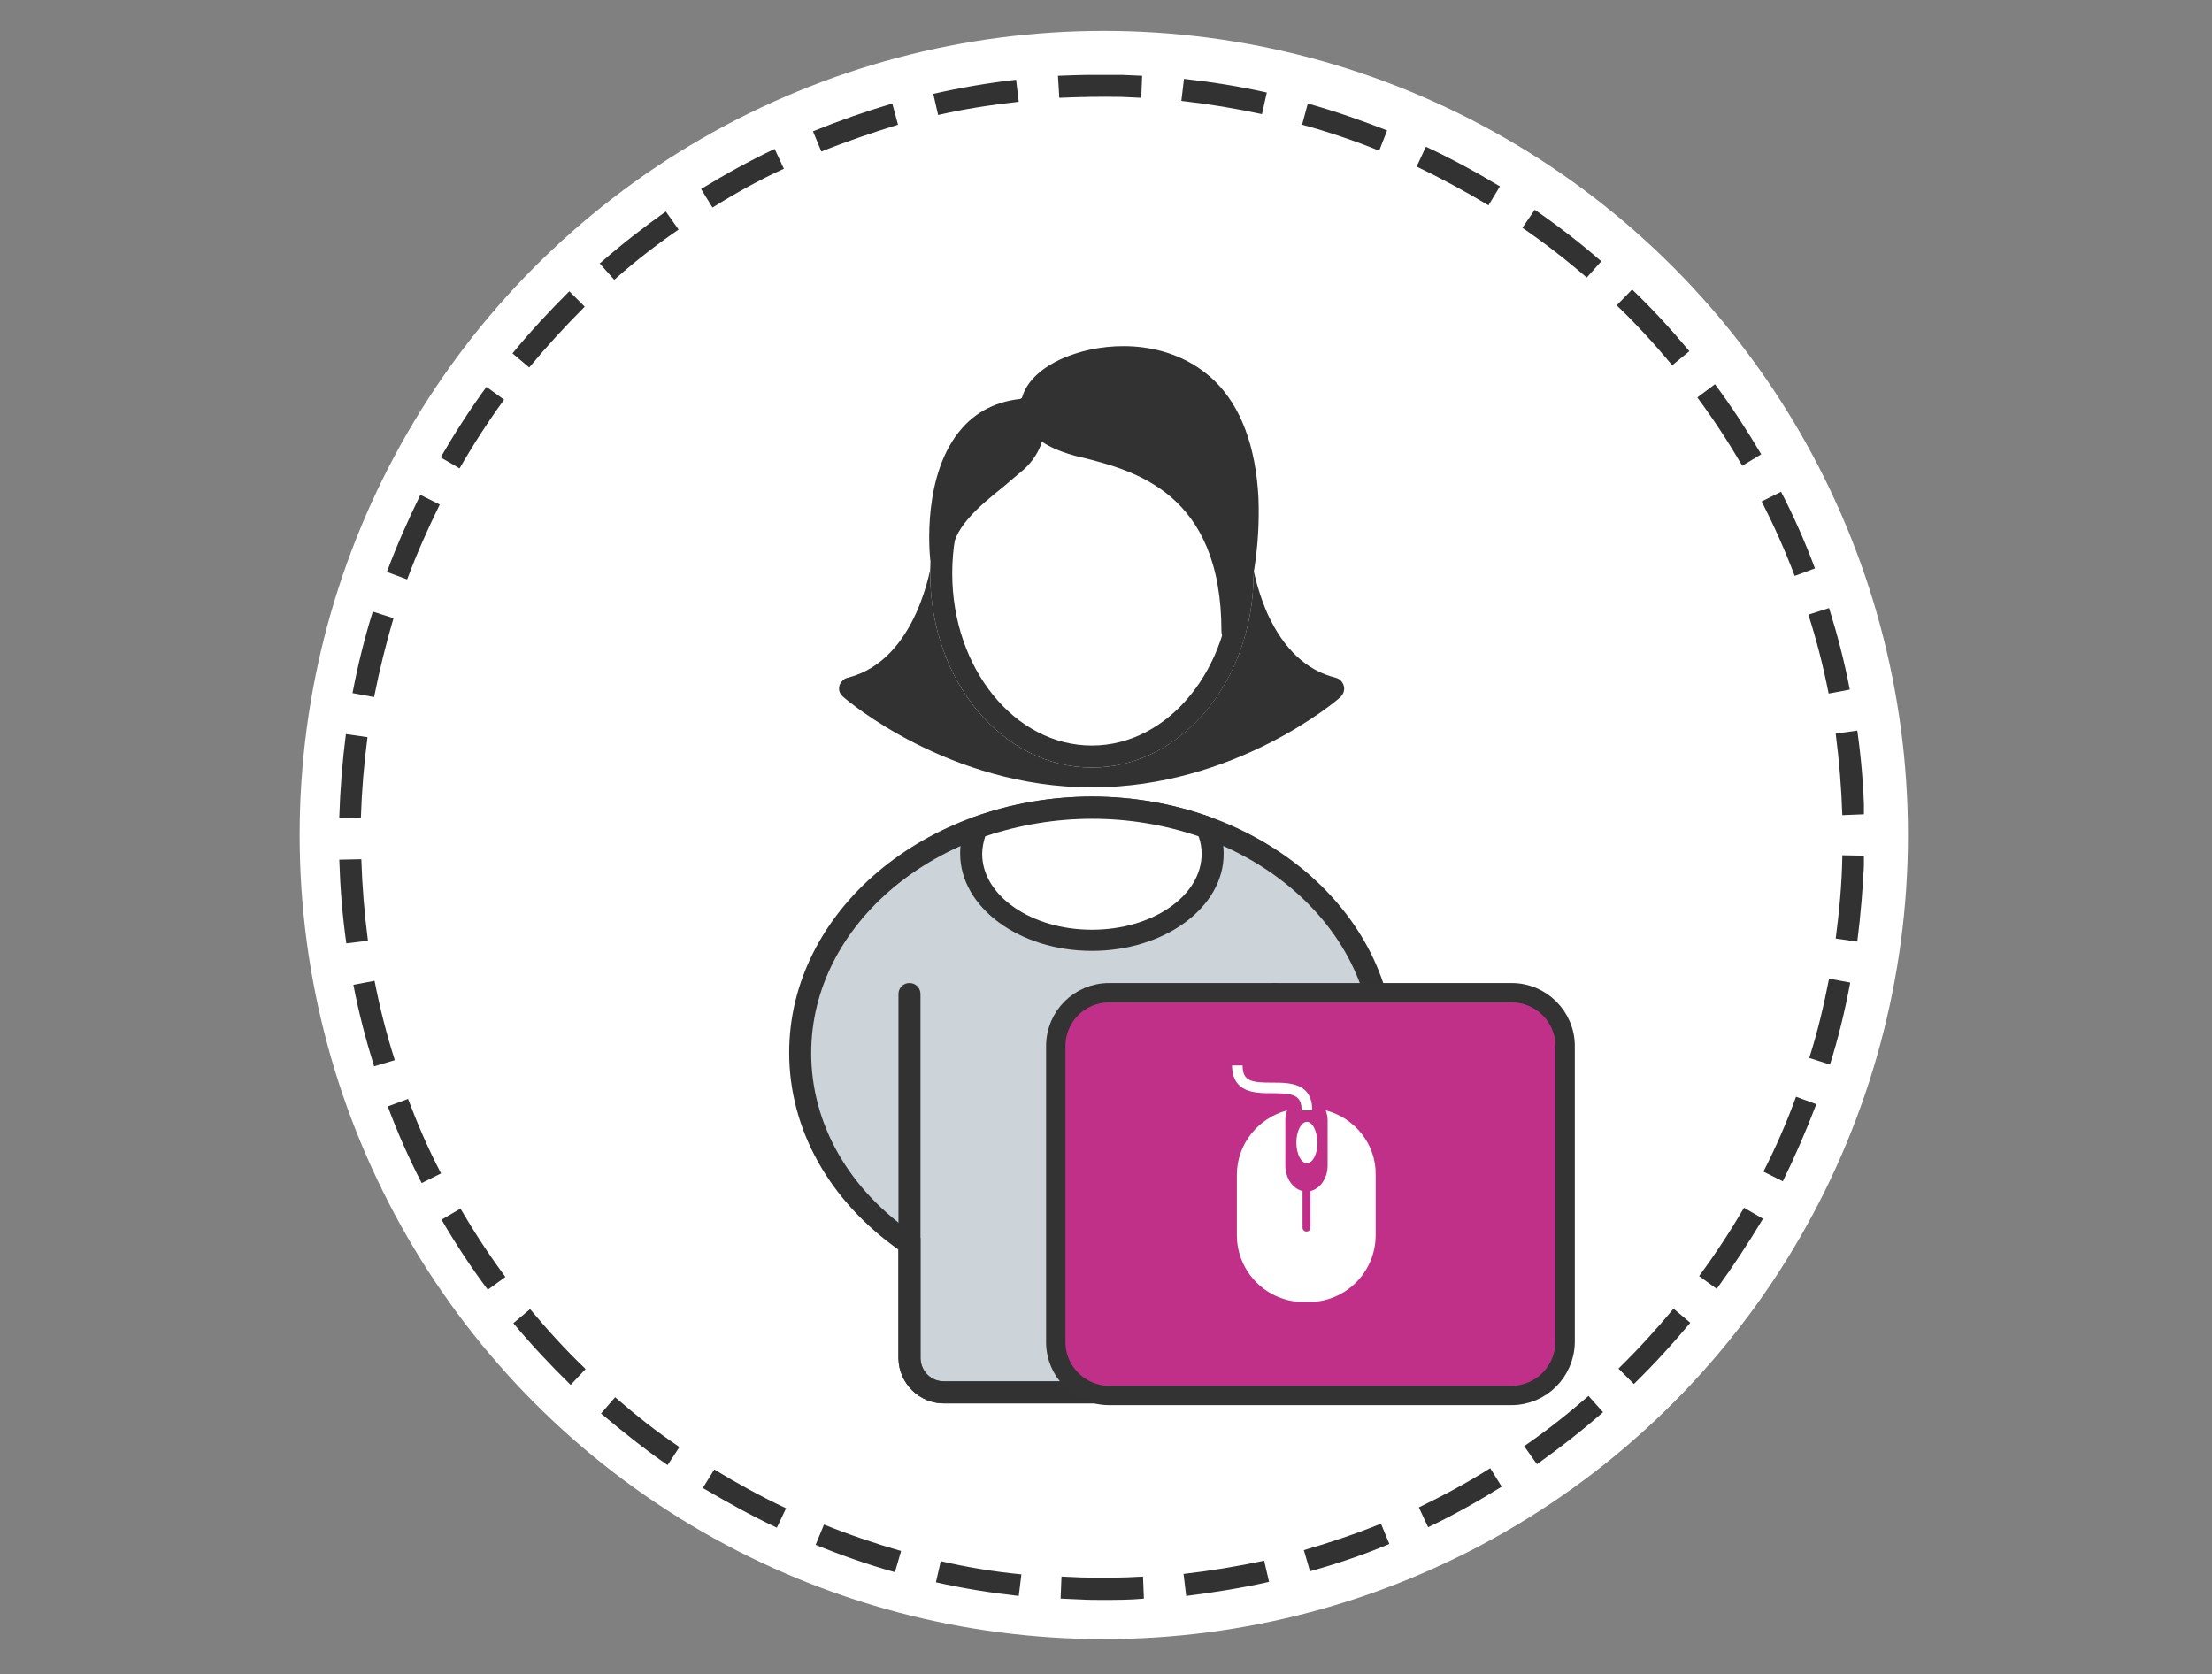 <?xml version="1.0" encoding="utf-8"?>
<!-- Generator: Adobe Illustrator 24.0.2, SVG Export Plug-In . SVG Version: 6.00 Build 0)  -->
<svg version="1.1" xmlns="http://www.w3.org/2000/svg" xmlns:xlink="http://www.w3.org/1999/xlink" x="0px" y="0px"
	 viewBox="0 0 502 380" style="enable-background:new 0 0 502 380;" xml:space="preserve">
<rect x="0" y="0" width="502" height="380" fill="#808080" stroke="none"/>
<style type="text/css">
	.st0{display:none;}
	.st1{display:inline;}
	.st2{clip-path:url(#SVGID_2_);fill:#333233;}
	.st3{clip-path:url(#SVGID_2_);fill:#C2318A;}
	.st4{clip-path:url(#SVGID_2_);fill:none;stroke:#C2318A;stroke-miterlimit:10;}
	.st5{fill:#C2318A;}
	.st6{clip-path:url(#SVGID_4_);fill:#C2318A;}
	.st7{clip-path:url(#SVGID_4_);fill:none;stroke:#C2318A;stroke-width:2;stroke-miterlimit:10;}
	.st8{fill:#FFFFFF;}
	.st9{fill:none;stroke:#C2318A;stroke-miterlimit:10;}
	.st10{fill:none;stroke:#C2318A;stroke-width:2;stroke-miterlimit:10;}
	.st11{display:inline;fill:#FFFFFF;}
	.st12{clip-path:url(#SVGID_6_);}
	.st13{clip-path:url(#SVGID_8_);fill:#323232;}
	.st14{clip-path:url(#SVGID_8_);fill:#FFFFFF;}
	.st15{clip-path:url(#SVGID_8_);fill:#C5268F;}
	.st16{clip-path:url(#SVGID_8_);fill:#CCD4D9;}
	.st17{clip-path:url(#SVGID_8_);fill:none;stroke:#333333;stroke-width:4.397;stroke-linejoin:round;stroke-miterlimit:10;}
	.st18{clip-path:url(#SVGID_10_);fill:#333333;}
	.st19{clip-path:url(#SVGID_12_);fill:#333333;}
	.st20{clip-path:url(#SVGID_12_);fill:#FFFFFF;}
	.st21{clip-path:url(#SVGID_12_);fill:#C03089;}
	.st22{clip-path:url(#SVGID_14_);}
	.st23{clip-path:url(#SVGID_16_);fill:#323232;}
	.st24{clip-path:url(#SVGID_16_);fill:#FFFFFF;}
	.st25{clip-path:url(#SVGID_16_);fill:#CCD4D9;}
	.st26{clip-path:url(#SVGID_16_);fill:#C03089;}
	.st27{clip-path:url(#SVGID_16_);fill:none;stroke:#333333;stroke-width:4.391;stroke-linejoin:round;stroke-miterlimit:10;}
</style>
<g id="Layer_1" class="st0">
	<g class="st1">
		<g>
			<defs>
				<rect id="SVGID_1_" x="95.6" y="32.9" width="328.3" height="318.1"/>
			</defs>
			<clipPath id="SVGID_2_">
				<use xlink:href="#SVGID_1_"  style="overflow:visible;"/>
			</clipPath>
			<path class="st2" d="M278.4,38.5L279,34c3.1,0.3,6.2,0.8,9.2,1.3c1.5,0.2,3,0.5,4.4,0.8c1.4,0.3,2.8,0.6,4.1,0.9l-1.1,4.4
				c-1.3-0.3-2.7-0.6-4-0.8c-1.4-0.3-2.9-0.6-4.3-0.8C284.4,39.3,281.4,38.9,278.4,38.5 M320.8,49.2c-5.4-2.2-11-4-16.6-5.6l1.3-4.4
				c5.8,1.6,11.5,3.6,17.1,5.8L320.8,49.2z M252.1,37.6l-0.2-4.6c6-0.3,12.1-0.2,18.1,0.1l-0.3,4.6
				C263.8,37.4,257.9,37.3,252.1,37.6 M344.2,60.9c-5-3-10.1-5.8-15.4-8.2l2-4.1c5.4,2.5,10.8,5.4,15.9,8.4L344.2,60.9z M226,40.9
				l-1-4.5c5.9-1.2,11.9-2.2,17.9-2.8l0.5,4.5C237.6,38.8,231.7,39.7,226,40.9 M365.3,76.1c-4.4-3.8-9-7.3-13.8-10.6l2.7-3.7
				c4.9,3.3,9.7,7,14.2,10.9L365.3,76.1z M200.9,48.4l-1.7-4.2c5.6-2.2,11.4-4,17.1-5.6l1.2,4.4C211.9,44.5,206.3,46.3,200.9,48.4
				 M383.6,94.6c-3.7-4.4-7.6-8.6-11.8-12.6l3.3-3.2c4.3,4.1,8.4,8.5,12.2,13L383.6,94.6z M177.3,59.8l-2.4-3.9
				c5.1-3,10.5-5.8,16-8.2l2,4.1C187.5,54.1,182.3,56.8,177.3,59.8 M398.4,115.6c-2.9-4.9-6.1-9.7-9.5-14.3l3.8-2.7
				c3.5,4.7,6.8,9.7,9.8,14.7L398.4,115.6z M156,74.7l-3.1-3.5c4.6-3.8,9.4-7.4,14.3-10.7l2.7,3.8C165.1,67.5,160.4,71,156,74.7
				 M409.5,138.8c-2-5.3-4.4-10.6-7-15.6l4.2-2c2.7,5.2,5.1,10.6,7.2,16.1L409.5,138.8z M137.4,92.8l-3.6-2.9
				c3.9-4.5,8-8.8,12.4-12.8l3.3,3.3C145.2,84.3,141.2,88.5,137.4,92.8 M416.5,163.3c-1.1-5.6-2.5-11.1-4.2-16.5l4.5-1.3
				c1.8,5.6,3.2,11.3,4.3,17L416.5,163.3z M122.3,113.7l-4.1-2.3c3-5,6.4-9.9,10-14.6l3.8,2.7C128.5,104.1,125.2,108.8,122.3,113.7
				 M419.2,188.7c-0.1-5.7-0.6-11.4-1.3-17l4.7-0.6c0.8,5.8,1.2,11.7,1.4,17.5L419.2,188.7z M110.9,136.7l-4.4-1.6
				c2.1-5.4,4.6-10.8,7.4-16l4.2,2.1C115.3,126.2,112.9,131.4,110.9,136.7 M417.6,214.1c0.8-5.6,1.4-11.3,1.6-16.9l4.7,0.2
				c-0.2,5.8-0.8,11.7-1.6,17.4L417.6,214.1z M103.5,161.2l-4.6-0.9l0-0.2c1.2-5.7,2.7-11.3,4.5-16.8l4.5,1.4
				c-1.8,5.3-3.2,10.8-4.4,16.3L103.5,161.2z M416,240.7l-4.5-1.4c1.8-5.4,3.3-10.9,4.5-16.5l0.1-0.4l4.6,0.9l-0.1,0.4
				C419.4,229.5,417.9,235.2,416,240.7 M95.7,186.4c0.2-5.8,0.8-11.7,1.6-17.4l4.7,0.7c-0.8,5.6-1.4,11.3-1.6,16.9L95.7,186.4z
				 M405.6,265l-4.2-2.1c2.7-5,5.1-10.2,7.2-15.5l4.4,1.6C410.9,254.4,408.4,259.8,405.6,265 M97,212.6c-0.8-5.8-1.2-11.6-1.3-17.5
				l4.7-0.1c0.1,5.7,0.5,11.4,1.3,17L97,212.6z M391.2,287.2l-3.8-2.7c3.5-4.5,6.8-9.3,9.7-14.2l4.1,2.3
				C398.2,277.7,394.9,282.6,391.2,287.2 M102.7,238.2c-1.8-5.6-3.2-11.3-4.3-17l4.6-0.8c1.1,5.6,2.5,11.1,4.2,16.5L102.7,238.2z
				 M373.2,306.9l-3.2-3.3c4.2-3.9,8.3-8.1,12-12.4l3.6,2.9C381.8,298.6,377.6,302.9,373.2,306.9 M112.7,262.6
				c-2.7-5.2-5.1-10.6-7.1-16.1l4.4-1.6c2,5.3,4.3,10.6,6.9,15.6L112.7,262.6z M352.2,323.4l-2.6-3.8c4.8-3.2,9.5-6.7,14-10.3
				l3.1,3.5C362,316.5,357.1,320.1,352.2,323.4 M126.7,285.1c-3.5-4.7-6.8-9.7-9.8-14.7l4.1-2.2c2.9,4.9,6.1,9.7,9.5,14.3
				L126.7,285.1z M328.6,336.3l-2-4.1c5.3-2.4,10.5-5.1,15.5-8l2.4,3.9C339.4,331.1,334,333.9,328.6,336.3 M144.4,305
				c-4.3-4.1-8.3-8.5-12.1-13l3.7-2.9c3.7,4.4,7.6,8.6,11.8,12.6L144.4,305z M303.1,345.4l-1.2-4.4c5.6-1.5,11.2-3.3,16.6-5.4
				l1.7,4.2C314.7,341.9,308.9,343.8,303.1,345.4 M165.1,321.9c-4.9-3.4-9.7-7-14.2-10.9l3.1-3.4c4.4,3.8,9,7.3,13.8,10.6
				L165.1,321.9z M276.5,350.2l-0.5-4.5c5.8-0.6,11.6-1.5,17.3-2.7l1,4.5C288.5,348.7,282.5,349.6,276.5,350.2 M188.5,335.2
				c-5.4-2.5-10.8-5.4-15.8-8.5l2.5-3.9c5,3,10.1,5.8,15.4,8.2L188.5,335.2z M249.4,350.7l0.3-4.5c5.8,0.4,11.7,0.4,17.6,0.1
				l0.2,4.6C261.5,351.1,255.4,351,249.4,350.7 M213.9,344.6c-5.8-1.6-11.5-3.6-17.1-5.8l1.8-4.2c5.4,2.2,11,4.1,16.6,5.6
				L213.9,344.6z M231.4,348.6L231.4,348.6c-1.5-0.2-3-0.5-4.5-0.8c-1.4-0.3-2.9-0.6-4.3-0.9l1.1-4.4c1.4,0.3,2.8,0.6,4.2,0.9
				c1.4,0.3,2.9,0.6,4.3,0.8c2.9,0.5,5.8,0.9,8.8,1.2l-0.6,4.5C237.4,349.5,234.4,349.1,231.4,348.6"/>
			<path class="st3" d="M345.8,186v42.1c0,10.1-4.5,19.3-11.8,23.9l-1.9,1.2c-42.2,26.9-92.3,26.9-134.6,0
				c-8.4-5.3-13.6-16-13.6-27.7V186"/>
			<path class="st4" d="M345.8,186v42.1c0,10.1-4.5,19.3-11.8,23.9l-1.9,1.2c-42.2,26.9-92.3,26.9-134.6,0
				c-8.4-5.3-13.6-16-13.6-27.7V186"/>
			<path class="st3" d="M165.8,275.8c-4.3-1.2-6.8-5.7-5.7-10.1c1.2-4.4,5.7-6.9,10-5.7c4.3,1.2,6.8,5.7,5.7,10.1
				C174.5,274.4,170.1,277,165.8,275.8"/>
		</g>
		<polygon class="st5" points="176.3,287 159.2,287 167.8,269.7 		"/>
		<g>
			<defs>
				<rect id="SVGID_3_" x="95.6" y="32.9" width="328.3" height="318.1"/>
			</defs>
			<clipPath id="SVGID_4_">
				<use xlink:href="#SVGID_3_"  style="overflow:visible;"/>
			</clipPath>
			<path class="st6" d="M342.3,186v40.4c0,9.7-4.3,18.5-11.2,22.9l-1.8,1.1c-40.4,25.8-88.3,25.8-128.7,0c-8-5.1-13-15.4-13-26.6
				V186"/>
			<path class="st7" d="M342.3,186v40.4c0,9.7-4.3,18.5-11.2,22.9l-1.8,1.1c-40.4,25.8-88.3,25.8-128.7,0c-8-5.1-13-15.4-13-26.6
				V186"/>
		</g>
		<polygon class="st8" points="264.9,234 135.8,175.8 264.9,117.6 395.9,175.8 		"/>
		<g>
			<polygon class="st5" points="264.9,217.9 144.3,163.5 264.9,109.1 387.3,163.5 			"/>
			<polygon class="st9" points="264.9,217.9 144.3,163.5 264.9,109.1 387.3,163.5 			"/>
			<polygon class="st5" points="264.9,214.1 152.9,163.5 264.9,113 378.6,163.5 			"/>
			<polygon class="st10" points="264.9,214.1 152.9,163.5 264.9,113 378.6,163.5 			"/>
			<rect x="163" y="164.4" class="st5" width="9.6" height="99.9"/>
		</g>
	</g>
</g>
<g id="Layer_2" class="st0">
	<circle class="st11" cx="250.5" cy="189.5" r="182.5"/>
	<g id="Icon_HR_Gradueted_Developer_1_" class="st1">
		<g>
			<defs>
				<rect id="SVGID_5_" x="77" y="17" width="346.5" height="346.6"/>
			</defs>
			<clipPath id="SVGID_6_">
				<use xlink:href="#SVGID_5_"  style="overflow:visible;"/>
			</clipPath>
			<g class="st12">
				<defs>
					<rect id="SVGID_7_" x="77" y="17" width="346.5" height="346.6"/>
				</defs>
				<clipPath id="SVGID_8_">
					<use xlink:href="#SVGID_7_"  style="overflow:visible;"/>
				</clipPath>
				<path class="st13" d="M250.4,363.6c-1.6,0-3.2,0-4.8-0.1c-1.6-0.1-3.1-0.1-4.7-0.2l0.2-5c1.5,0.1,3,0.1,4.5,0.2
					c4.7,0.1,9.4,0.1,14-0.2l0.2,5C256.8,363.5,253.5,363.6,250.4,363.6 M231.4,362.6c-6.3-0.7-12.6-1.7-18.9-3.1l1.1-4.8
					c6,1.4,12.2,2.4,18.3,3L231.4,362.6z M269.5,362.6l-0.6-5c6.1-0.7,12.2-1.7,18.3-3l1.1,4.8C282.1,360.8,275.8,361.9,269.5,362.6
					 M203.3,357.2c-6.1-1.7-12.2-3.8-18.1-6.2l1.9-4.6c5.7,2.3,11.6,4.3,17.6,6L203.3,357.2z M297.6,357.1l-1.4-4.8
					c6-1.7,11.8-3.7,17.5-6l1.9,4.6C309.7,353.3,303.7,355.3,297.6,357.1 M176.5,347.2c-5.8-2.7-11.4-5.8-16.8-9.1l2.6-4.2
					c5.3,3.2,10.7,6.2,16.3,8.8L176.5,347.2z M324.4,347l-2.1-4.5c5.6-2.7,11-5.6,16.3-8.9l2.6,4.2
					C335.7,341.3,330.1,344.3,324.4,347 M151.6,332.9c-5.2-3.6-10.2-7.6-15.1-11.7l3.2-3.7c4.7,4,9.6,7.9,14.6,11.4L151.6,332.9z
					 M349.1,332.7l-2.9-4.1c5.1-3.5,9.9-7.3,14.6-11.4l3.3,3.7C359.4,325.1,354.4,329,349.1,332.7 M129.6,314.7
					c-4.6-4.5-8.9-9.1-13-14l3.8-3.2c4,4.8,8.1,9.3,12.6,13.7L129.6,314.7z M371.2,314.5l-3.5-3.5c4.4-4.3,8.6-8.9,12.5-13.7
					l3.8,3.2C380,305.3,375.8,310,371.2,314.5 M110.8,293.1c-3.8-5.1-7.3-10.4-10.5-15.9l4.3-2.5c3.1,5.3,6.5,10.5,10.2,15.5
					L110.8,293.1z M390,292.9l-4-2.9c3.7-5,7.1-10.2,10.2-15.5l4.3,2.5C397.2,282.4,393.8,287.7,390,292.9 M95.7,268.8
					c-2.9-5.6-5.5-11.5-7.7-17.4l4.7-1.7c2.2,5.8,4.7,11.4,7.5,16.9L95.7,268.8z M405,268.5l-4.4-2.2c2.8-5.5,5.3-11.2,7.4-17
					l4.7,1.7C410.4,256.9,407.8,262.8,405,268.5 M84.9,242.3c-1.9-6.1-3.5-12.2-4.7-18.5l4.8-0.9c1.2,6.1,2.7,12.1,4.6,18
					L84.9,242.3z M415.7,241.9l-4.7-1.5c1.9-5.9,3.4-11.9,4.5-18l4.8,0.9C419.2,229.7,417.6,235.8,415.7,241.9 M78.6,214.4
					c-0.9-6.3-1.4-12.7-1.6-19l5-0.1c0.2,6.2,0.7,12.3,1.6,18.5L78.6,214.4z M421.9,214l-4.9-0.7c0.8-6.1,1.4-12.3,1.5-18.5v-0.4
					l5,0.1v0.4C423.3,201.3,422.8,207.7,421.9,214 M82,186l-5-0.1v-0.2c0.2-6.3,0.7-12.6,1.6-18.8l4.9,0.7
					c-0.8,6.1-1.3,12.2-1.5,18.3V186z M418.5,185.2c-0.2-6.2-0.7-12.3-1.6-18.5l4.9-0.7c0.9,6.3,1.4,12.7,1.6,19L418.5,185.2z
					 M84.9,158.3l-4.9-0.9c1.2-6.3,2.7-12.4,4.7-18.6l4.7,1.5C87.6,146.2,86.1,152.3,84.9,158.3 M415.4,157.5
					c-1.2-6.1-2.7-12-4.6-17.9l4.7-1.5c1.9,6.1,3.5,12.2,4.7,18.5L415.4,157.5z M92.4,131.6l-4.7-1.7c2.2-6,4.8-11.8,7.6-17.5
					l4.4,2.2C97.1,120.1,94.6,125.8,92.4,131.6 M407.8,130.9c-2.2-5.8-4.7-11.4-7.5-16.9l4.4-2.2c2.9,5.6,5.5,11.5,7.7,17.4
					L407.8,130.9z M104.3,106.4l-4.3-2.5c3.2-5.5,6.6-10.9,10.4-16l4,2.9C110.8,95.9,107.4,101,104.3,106.4 M395.9,105.8
					c-3.1-5.3-6.5-10.5-10.2-15.5l4-3c3.8,5.1,7.3,10.5,10.5,15.9L395.9,105.8z M120.1,83.5l-3.8-3.2c4-4.9,8.4-9.6,12.9-14.1
					l3.5,3.5C128.3,74.2,124,78.7,120.1,83.5 M379.9,83c-4-4.8-8.1-9.3-12.6-13.6l3.5-3.6c4.6,4.4,8.9,9.1,13,14L379.9,83z
					 M139.5,63.6l-3.3-3.7c4.8-4.2,9.8-8.1,15-11.8l2.9,4.1C149,55.7,144.1,59.5,139.5,63.6 M360.5,63.1c-4.7-4-9.6-7.8-14.6-11.4
					l2.8-4.1c5.2,3.6,10.3,7.5,15.1,11.7L360.5,63.1z M161.8,47.1l-2.6-4.2c5.4-3.4,11-6.4,16.8-9.1l2.1,4.5
					C172.5,40.8,167.1,43.8,161.8,47.1 M338.1,46.7c-5.3-3.2-10.7-6.1-16.3-8.8l2.1-4.5c5.8,2.7,11.4,5.7,16.8,9.1L338.1,46.7z
					 M186.6,34.4l-1.9-4.6c5.9-2.4,11.9-4.5,18.1-6.3l1.3,4.8C198.1,30.1,192.3,32.1,186.6,34.4 M313.3,34.2
					c-5.7-2.3-11.6-4.3-17.6-6l1.3-4.8c6.1,1.7,12.2,3.8,18.1,6.1L313.3,34.2z M213.1,26.1l-1.1-4.8c6.2-1.4,12.5-2.5,18.8-3.2
					l0.6,5C225.2,23.8,219.1,24.8,213.1,26.1 M286.7,25.9c-6-1.3-12.2-2.3-18.3-3l0.6-5c6.3,0.7,12.6,1.7,18.9,3.1L286.7,25.9z
					 M240.6,22.2l-0.3-5c4.8-0.2,9.7-0.3,14.6-0.2c1.5,0.1,3,0.1,4.5,0.2l-0.2,5c-1.4-0.1-2.9-0.1-4.3-0.2
					C250.1,21.9,245.3,22,240.6,22.2"/>
				<path class="st13" d="M282,127.9c0,0,3.1,24.3,21,28.6c0,0-23,20-54.9,20v-44.7L282,127.9z"/>
				<path class="st13" d="M248.1,178.9c-1.4,0-2.5-1.1-2.5-2.5v-44.7c0-1.2,0.9-2.4,2.2-2.5l33.9-4c1.4-0.2,2.6,0.8,2.7,2.2
					c0.7,4.2,1.9,8.3,3.6,12.1c3.7,8,8.9,12.8,15.4,14.5c1.3,0.3,2.2,1.7,1.9,3c-0.1,0.5-0.4,1-0.8,1.4
					C303.7,159.2,280.5,178.9,248.1,178.9 M250.5,134v39.9c22.3-0.7,40.1-11.5,47.3-16.7c-6-2.9-10.9-8.2-14.3-15.8
					c-1.6-3.5-2.8-7.2-3.5-11L250.5,134z"/>
				<path class="st13" d="M214.1,127.9c0,0-3.1,24.3-21,28.6c0,0,23,20,54.9,20v-44.7L214.1,127.9z"/>
				<path class="st13" d="M248.1,178.9c-32.5,0-55.5-19.7-56.5-20.6c-1.1-0.9-1.2-2.5-0.2-3.5c0.3-0.4,0.8-0.7,1.3-0.8
					c16.1-4,19-26.3,19.1-26.6c0.2-1.4,1.4-2.3,2.7-2.2l33.9,4c1.2,0.1,2.2,1.2,2.2,2.5v44.7C250.5,177.9,249.4,179,248.1,178.9
					 M198.3,157.3c7.2,5.1,24.9,15.9,47.3,16.7v-39.9l-29.4-3.4c-0.8,3.8-2,7.4-3.5,11C209.2,149.1,204.3,154.5,198.3,157.3"/>
				<path class="st14" d="M248.1,86.1c20.3,0,36.7,19.8,36.7,44.1c0,24.4-16.4,44.1-36.7,44.1c-20.3,0-36.7-19.8-36.7-44.1
					C211.3,105.9,227.8,86.1,248.1,86.1"/>
				<path class="st13" d="M248.1,91.1c17.5,0,31.8,17.6,31.8,39.2c0,21.6-14.3,39.2-31.8,39.2s-31.8-17.6-31.8-39.2
					C216.3,108.6,230.6,91.1,248.1,91.1 M248.1,86.1c-20.3,0-36.7,19.7-36.7,44.1c0,24.4,16.4,44.1,36.7,44.1s36.7-19.7,36.7-44.1
					C284.8,105.9,268.4,86.1,248.1,86.1"/>
				<path class="st15" d="M314.3,239.3c0-30.8-29.7-55.7-66.3-55.7s-66.3,24.9-66.3,55.7c0,17.6,9.7,33.3,24.8,43.4v26
					c0.1,4.3,3.7,7.8,7.9,7.8h66.9c4.3,0.1,7.9-3.4,8-7.7v-26C304.7,272.5,314.3,256.8,314.3,239.3"/>
				<path class="st13" d="M281.6,318.9h-66.9c-5.7,0.1-10.4-4.5-10.5-10.2v-24.7c-15.8-11.1-24.8-27.4-24.8-44.7
					c0-32.1,30.8-58.2,68.7-58.2s68.7,26.1,68.7,58.2c0,17.4-9,33.6-24.8,44.7v24.7C291.9,314.4,287.2,319,281.6,318.9 M248.1,186
					c-35.2,0-63.8,23.9-63.8,53.2c0,16.1,8.6,31.2,23.7,41.4l1.1,0.7v27.4c0.1,3,2.5,5.3,5.5,5.2h66.9c3,0.1,5.5-2.2,5.5-5.2v-27.4
					l1.1-0.7c15.1-10.2,23.7-25.3,23.7-41.4C311.9,209.9,283.2,186,248.1,186"/>
				<path class="st13" d="M281.6,318.9h-66.9c-5.7,0.1-10.4-4.5-10.5-10.2v-82.8c0-1.4,1.1-2.5,2.5-2.5c1.4,0,2.5,1.1,2.5,2.5v82.8
					c0.1,3,2.5,5.3,5.5,5.2h66.9c3,0.1,5.5-2.2,5.5-5.2v-82.8c0-1.4,1.1-2.5,2.5-2.5c1.4,0,2.5,1.1,2.5,2.5v82.8
					C291.9,314.5,287.3,319,281.6,318.9"/>
				<path class="st13" d="M282.5,128.6c0,0,5.1-27.3-8.4-40.3c-13.5-13-38.2-6.1-39.8,3.2c0,0-1.6,4.7,6.3,8.3
					c8,3.6,39.2,3.6,39.2,43.7L282.5,128.6z"/>
				<path class="st13" d="M280,146h-0.2c-1.3-0.1-2.3-1.2-2.3-2.5c0-31.5-19.9-36.5-31.7-39.6c-2-0.4-4.1-1.1-6-1.9
					c-8.9-4-8.1-9.7-7.8-11c0.8-4.4,5.3-8.4,12.1-10.6c8.7-2.9,22.3-3,31.8,6.1c6,5.8,9.4,15,10.1,26.7c0.2,5.3-0.1,10.6-0.9,15.8
					l-2.5,14.8C282.2,145.1,281.1,146,280,146 M236.7,92.4c-0.1,0.4-0.2,2.9,5,5.2c1.7,0.6,3.5,1.2,5.2,1.6
					c5.9,1.5,14.9,3.8,22.2,10.1c5.2,4.5,8.9,10.4,11,17.7c0.7-5.3,3-26.4-7.9-36.8c-7.4-7.1-18.8-7.6-26.8-5
					c-4.9,1.6-8.3,4.3-8.8,6.8C236.8,92.1,236.8,92.3,236.7,92.4"/>
				<path class="st13" d="M234.2,93.1c0,0,2.9,6.3-3.2,11.9s-17.6,12.2-17.2,21.8C213.8,126.7,210.3,93.3,234.2,93.1"/>
				<path class="st13" d="M213.8,129.2c-1.3,0-2.4-0.9-2.5-2.2c-0.1-0.8-2-19.4,7.3-29.7c3.8-4.3,9.1-6.6,15.5-6.7
					c1,0,1.9,0.6,2.2,1.4c0.1,0.3,3.5,8-3.7,14.8c-1.4,1.2-3,2.5-4.7,3.9c-5.6,4.5-12,9.7-11.7,15.9c0.1,1.4-0.9,2.5-2.3,2.6H213.8z
					 M232.3,95.6c-3.8,0.2-7.4,2-10,4.9c-3.3,3.7-4.8,8.9-5.6,13.6c2.5-2.7,5.3-5.1,8.3-7.4c1.6-1.3,3.1-2.5,4.3-3.7
					C232.3,100.3,232.6,97.4,232.3,95.6"/>
				<path class="st14" d="M221.9,188.1c-0.8,1.9-1.2,3.8-1.2,5.9c0,10.9,12.3,19.7,27.4,19.7c15.1,0,27.4-8.8,27.4-19.7
					c0-2-0.4-4-1.2-5.9C257.4,182,238.9,182,221.9,188.1"/>
				<path class="st13" d="M248.1,216.1c-16.5,0-29.9-9.9-29.9-22.2c0-2.4,0.5-4.7,1.5-6.9c0.2-0.6,0.8-1.1,1.4-1.3
					c17.5-6.3,36.6-6.3,54,0c0.6,0.2,1.2,0.7,1.4,1.3c1,2.2,1.5,4.5,1.5,6.9C278,206.2,264.6,216.1,248.1,216.1 M223.8,190.1
					c-0.4,1.2-0.7,2.6-0.7,4c0,9.5,11.2,17.2,24.9,17.2c13.8,0,24.9-7.7,24.9-17.2c0-1.4-0.2-2.7-0.7-4
					C256.6,184.7,239.6,184.7,223.8,190.1"/>
				<path class="st16" d="M343.4,317.1h-91.5c-6.7,0-12.1-5.4-12.1-12.1v-67.3c0-6.7,5.4-12.1,12.1-12.1h91.5
					c6.7,0,12.1,5.4,12.1,12.1v67.3C355.5,311.7,350.1,317.1,343.4,317.1"/>
				<path class="st17" d="M343.4,317.1h-91.5c-6.7,0-12.1-5.4-12.1-12.1v-67.3c0-6.7,5.4-12.1,12.1-12.1h91.5
					c6.7,0,12.1,5.4,12.1,12.1v67.3C355.5,311.7,350.1,317.1,343.4,317.1z"/>
			</g>
			<g class="st12">
				<defs>
					<rect id="SVGID_9_" x="265.9" y="246.8" width="65.8" height="49.4"/>
				</defs>
				<clipPath id="SVGID_10_">
					<use xlink:href="#SVGID_9_"  style="overflow:visible;"/>
				</clipPath>
				<path class="st18" d="M306.8,247.4l-2.2-0.6c-0.3-0.1-0.6-0.1-0.9,0.1c-0.2,0.1-0.4,0.4-0.6,0.7l-13.3,46.2
					c-0.1,0.3-0.1,0.6,0.1,0.9c0.1,0.2,0.4,0.4,0.7,0.6l2.2,0.6c0.3,0.1,0.6,0.1,0.9-0.1c0.2-0.1,0.4-0.4,0.6-0.7l13.3-46.2
					c0.1-0.3,0.1-0.6-0.1-0.9C307.3,247.8,307.1,247.6,306.8,247.4"/>
			</g>
			<g class="st12">
				<defs>
					<rect id="SVGID_11_" x="77" y="17" width="346.5" height="346.6"/>
				</defs>
				<clipPath id="SVGID_12_">
					<use xlink:href="#SVGID_11_"  style="overflow:visible;"/>
				</clipPath>
				<path class="st19" d="M286.8,256.5c0-0.3-0.1-0.6-0.4-0.8l-1.8-1.8c-0.2-0.2-0.5-0.4-0.8-0.4s-0.6,0.1-0.8,0.4l-16.7,16.7
					c-0.2,0.2-0.4,0.5-0.4,0.8s0.1,0.6,0.4,0.8l16.7,16.7c0.2,0.2,0.5,0.4,0.8,0.4s0.6-0.1,0.8-0.4l1.8-1.8c0.2-0.2,0.4-0.5,0.4-0.8
					c0-0.3-0.1-0.6-0.4-0.8l-14.1-14.1l14.1-14.1C286.7,257.1,286.8,256.8,286.8,256.5"/>
				<path class="st19" d="M331.1,270.5l-16.7-16.7c-0.2-0.2-0.5-0.4-0.8-0.4s-0.6,0.1-0.8,0.4l-1.8,1.8c-0.2,0.2-0.4,0.5-0.4,0.8
					s0.1,0.6,0.4,0.8l14.1,14.1L311,285.4c-0.2,0.2-0.4,0.5-0.4,0.8s0.1,0.6,0.4,0.8l1.8,1.8c0.2,0.2,0.5,0.4,0.8,0.4
					s0.6-0.1,0.8-0.4l16.7-16.7c0.2-0.2,0.4-0.5,0.4-0.8C331.5,271.1,331.3,270.8,331.1,270.5"/>
				<polygon class="st20" points="215.1,102.9 248.4,113.2 285.2,103.8 285.6,83.7 215.5,84.4 				"/>
				<path class="st21" d="M314.2,127.2c-0.8-1.1-1.8-2.1-2.7-3.2c-1-1.2-2.1-2.3-3.2-3.5c-0.5-0.5-0.3-0.9,0.1-1.4
					c1.4-1.7,2.8-3.5,4.2-5.2c0.2-0.3,0.4-0.6,0.4-0.9c0-8.6,0-17.1,0-25.7c0-0.1,0-0.2-0.1-0.3c-2,0.3-3.9,0.8-5.7,1.3
					c-6,1.4-12,2.9-18,4.3c-7.6,1.7-15.1,3.4-22.7,5.1c-5.2,1.2-10.4,2.3-15.6,3.5c-0.6,0.1-1.2,0.1-1.9,0
					c-8.1-1.8-16.3-3.5-24.4-5.3c-6.5-1.4-13-2.9-19.4-4.4c-6.8-1.6-13.6-3.2-20.4-4.8c-1.7-0.4-3.4-0.8-5.1-1.1v-0.2
					c7.3-1.7,14.6-3.5,21.9-5.2c9.2-2.1,18.4-4.3,27.5-6.4c4.9-1.1,9.7-2.2,14.6-3.4c1.7-0.4,3.6-0.6,5.2-1.3h1.1
					c0.4,0.3,1,0.3,1.5,0.4c6.7,1.6,13.5,3.1,20.2,4.7c8.5,2,16.9,4,25.4,5.9c5.1,1.2,10.1,2.3,15.2,3.5c2.3,0.5,4.5,1.1,7.1,1.7
					c-0.8,0.2-1.4,0.4-2,0.5c-0.9,0.2-1.3,0.5-1.3,1.3c0.1,8.5,0,17,0,25.5c0,0.8,0.1,1.5,0.7,2.2c0.7,0.8,1.1,1.6,1.7,2.3
					c0.8,0.8,1,1.9,2.1,2.6v0.3c-0.8,0.4-1,1.1-1.5,1.6c-1.6,1.8-3.1,3.7-4.6,5.6H314.2z M314.5,122.9c0.8-1,1.5-1.9,2.2-2.8
					c0.1-0.2,0.4-0.4,0.2-0.7c-0.9-1.1-1.5-2.3-2.6-3.4c-0.8,1.2-1.5,2.3-2.3,3.3c-0.1,0.1-0.1,0.3,0,0.4
					C312.7,120.8,313.5,121.8,314.5,122.9"/>
				<path class="st21" d="M248.6,118.3c-2.6,0-5-0.6-7.4-1.3c-6.5-1.8-12.6-4.1-18.3-6.9c-2.5-1.2-4.9-2.5-6.8-4.1
					c-1.1-1-1.6-1.9-0.9-3.2c0.7-1.4,1-2.9,1.4-4.3c0.3-0.9,0.3-0.9,1.6-0.7c8.2,1.8,16.4,3.6,24.6,5.4c2.1,0.5,4.1,0.9,6.2,1.4
					c0.7,0.2,1.3,0.2,2,0c6.9-1.6,13.8-3.1,20.7-4.7c3.6-0.8,7.3-1.6,10.9-2.4c0.6-0.1,0.7,0,0.8,0.3c0.6,2,1.5,3.9,1.9,5.9
					c0.2,0.9-0.6,1.6-1.4,2.2c-2.3,1.8-5.1,3.1-8,4.3c-4.3,1.8-8.6,3.5-13.2,4.9c-3.9,1.2-7.9,2.4-12.1,3
					C249.9,118.3,249.2,118.3,248.6,118.3"/>
			</g>
		</g>
	</g>
</g>
<g id="Layer_3">
	<circle class="st8" cx="250.5" cy="189.5" r="182.5"/>
	<g id="Icon_HR_Work_Placement_2_">
		<g>
			<defs>
				<rect id="SVGID_13_" x="77" y="17" width="346" height="346.1"/>
			</defs>
			<clipPath id="SVGID_14_">
				<use xlink:href="#SVGID_13_"  style="overflow:visible;"/>
			</clipPath>
			<g class="st22">
				<defs>
					<rect id="SVGID_15_" x="77" y="17" width="346" height="346.1"/>
				</defs>
				<clipPath id="SVGID_16_">
					<use xlink:href="#SVGID_15_"  style="overflow:visible;"/>
				</clipPath>
				<path class="st23" d="M250.1,363.1c-1.5,0-3.2,0-4.8-0.1c-1.6-0.1-3.1-0.1-4.6-0.2l0.2-5c1.5,0.1,3,0.1,4.5,0.2
					c4.6,0.1,9.4,0.1,14-0.2l0.2,5C256.6,363.1,253.3,363.1,250.1,363.1 M231.2,362.2c-6.3-0.7-12.6-1.7-18.8-3.1l1.1-4.8
					c6,1.4,12.1,2.4,18.3,3L231.2,362.2z M269.2,362.2l-0.6-5c6.1-0.7,12.2-1.7,18.3-3l1.1,4.8C281.9,360.4,275.5,361.4,269.2,362.2
					 M203.1,356.8c-6.1-1.7-12.1-3.8-18-6.2l1.9-4.6c5.7,2.3,11.6,4.3,17.5,6L203.1,356.8z M297.3,356.6l-1.4-4.8
					c5.9-1.7,11.8-3.7,17.5-6l1.9,4.6C309.4,352.9,303.4,354.9,297.3,356.6 M176.3,346.7c-5.8-2.7-11.3-5.8-16.8-9l2.6-4.2
					c5.3,3.2,10.7,6.2,16.3,8.8L176.3,346.7z M324.1,346.6l-2.1-4.5c5.6-2.7,11-5.6,16.2-8.9l2.6,4.2
					C335.3,340.8,329.8,343.9,324.1,346.6 M151.5,332.5c-5.2-3.6-10.2-7.6-15.1-11.7l3.2-3.7c4.6,4,9.5,7.9,14.6,11.3L151.5,332.5z
					 M348.8,332.3l-2.9-4.1c5.1-3.5,9.9-7.3,14.6-11.4l3.3,3.7C359,324.7,354,328.6,348.8,332.3 M129.5,314.3
					c-4.6-4.5-8.9-9.1-13-14l3.8-3.2c4,4.8,8.1,9.3,12.6,13.6L129.5,314.3z M370.8,314.1l-3.5-3.5c4.4-4.3,8.6-8.9,12.5-13.6
					l3.8,3.2C379.6,305,375.4,309.6,370.8,314.1 M110.7,292.7c-3.8-5.1-7.3-10.4-10.5-15.9l4.3-2.5c3.1,5.3,6.5,10.5,10.2,15.5
					L110.7,292.7z M389.6,292.5l-4-2.9c3.7-5,7.1-10.2,10.2-15.5l4.3,2.5C396.8,282.1,393.3,287.4,389.6,292.5 M95.7,268.5
					c-2.9-5.6-5.5-11.5-7.7-17.4l4.6-1.7c2.2,5.8,4.6,11.4,7.5,16.9L95.7,268.5z M404.6,268.1l-4.4-2.2c2.8-5.5,5.3-11.2,7.4-17
					l4.6,1.7C409.9,256.6,407.4,262.4,404.6,268.1 M84.9,242c-1.9-6.1-3.5-12.2-4.7-18.5l4.8-0.9c1.2,6.1,2.7,12.1,4.6,18L84.9,242z
					 M415.3,241.6l-4.7-1.5c1.9-5.9,3.3-11.9,4.5-18l4.8,0.9C418.7,229.4,417.2,235.6,415.3,241.6 M78.6,214.1
					c-0.9-6.3-1.4-12.6-1.6-19l5-0.1c0.2,6.2,0.7,12.3,1.5,18.5L78.6,214.1z M421.5,213.7l-4.9-0.7c0.8-6.1,1.4-12.3,1.5-18.5v-0.4
					l5,0.1v0.4C422.8,201.1,422.3,207.5,421.5,213.7 M82,185.7l-5-0.1v-0.2c0.2-6.3,0.7-12.6,1.5-18.8l4.9,0.7
					c-0.8,6.1-1.3,12.1-1.5,18.3V185.7z M418.1,185c-0.2-6.2-0.7-12.3-1.5-18.5l4.9-0.7c0.9,6.3,1.4,12.6,1.6,19L418.1,185z
					 M84.9,158.2l-4.9-0.9c1.2-6.3,2.7-12.4,4.6-18.5l4.7,1.5C87.6,146.1,86.1,152.1,84.9,158.2 M415,157.4
					c-1.2-6.1-2.7-12-4.6-17.9l4.7-1.5c1.9,6.1,3.5,12.2,4.7,18.5L415,157.4z M92.4,131.5l-4.6-1.7c2.2-5.9,4.8-11.8,7.6-17.5
					l4.4,2.2C97.1,120,94.6,125.6,92.4,131.5 M407.3,130.7c-2.2-5.8-4.7-11.4-7.5-16.9l4.4-2.2c2.9,5.6,5.5,11.5,7.7,17.4
					L407.3,130.7z M104.3,106.3l-4.3-2.5c3.2-5.5,6.6-10.8,10.4-16l4,2.9C110.7,95.8,107.4,100.9,104.3,106.3 M395.4,105.7
					c-3.1-5.3-6.5-10.5-10.2-15.5l4-3c3.8,5.1,7.3,10.5,10.5,15.9L395.4,105.7z M120.1,83.4l-3.8-3.2c4-4.9,8.4-9.6,12.9-14.1
					l3.5,3.5C128.2,74.1,124,78.7,120.1,83.4 M379.5,82.9c-4-4.8-8.1-9.3-12.6-13.6l3.5-3.6c4.6,4.4,8.9,9.1,13,14L379.5,82.9z
					 M139.4,63.5l-3.3-3.7c4.8-4.2,9.8-8.1,15-11.8l2.9,4.1C148.9,55.6,144,59.4,139.4,63.5 M360.1,63c-4.6-4-9.5-7.8-14.6-11.3
					l2.8-4.1c5.2,3.6,10.3,7.5,15.1,11.7L360.1,63z M161.7,47.1l-2.6-4.2c5.4-3.3,11-6.4,16.7-9.1l2.1,4.5
					C172.4,40.8,167,43.8,161.7,47.1 M337.8,46.6c-5.3-3.2-10.7-6.1-16.3-8.8l2.1-4.5c5.8,2.7,11.3,5.7,16.8,9L337.8,46.6z
					 M186.4,34.4l-1.9-4.6c5.9-2.4,11.9-4.5,18-6.3l1.3,4.8C198,30.1,192.1,32.1,186.4,34.4 M313,34.2c-5.7-2.3-11.6-4.3-17.5-5.9
					l1.3-4.8c6.1,1.7,12.1,3.8,18,6.1L313,34.2z M212.9,26.1l-1.1-4.8c6.2-1.4,12.5-2.5,18.8-3.2l0.6,5
					C225,23.8,218.9,24.7,212.9,26.1 M286.4,25.9c-6-1.3-12.1-2.3-18.3-3l0.6-5c6.3,0.7,12.6,1.7,18.8,3.1L286.4,25.9z M240.4,22.2
					l-0.3-5c4.8-0.2,9.7-0.3,14.6-0.2c1.5,0.1,3,0.1,4.5,0.2l-0.2,5c-1.4-0.1-2.9-0.1-4.3-0.2C249.8,21.9,245.1,22,240.4,22.2"/>
				<path class="st23" d="M281.7,127.7c0,0,3.1,24.2,20.9,28.6c0,0-23,20-54.8,20v-44.6L281.7,127.7z"/>
				<path class="st23" d="M247.8,178.7c-1.4,0-2.5-1.1-2.5-2.5v-44.6c0-1.2,0.9-2.4,2.2-2.5l33.9-4c1.4-0.2,2.6,0.8,2.7,2.2
					c0.7,4.2,1.9,8.2,3.6,12.1c3.7,8,8.9,12.8,15.4,14.4c1.3,0.3,2.2,1.7,1.9,3c-0.1,0.5-0.4,1-0.8,1.4
					C303.4,159,280.2,178.7,247.8,178.7 M250.3,133.9v39.8c22.3-0.7,40-11.5,47.2-16.7c-6-2.9-10.9-8.2-14.3-15.7
					c-1.5-3.5-2.8-7.2-3.5-11L250.3,133.9z"/>
				<path class="st23" d="M213.9,127.7c0,0-3.1,24.2-20.9,28.6c0,0,23,20,54.8,20v-44.6L213.9,127.7z"/>
				<path class="st23" d="M247.8,178.7c-32.4,0-55.5-19.7-56.5-20.6c-1.1-0.9-1.2-2.5-0.2-3.5c0.3-0.4,0.8-0.7,1.3-0.8
					c16-4,19-26.3,19.1-26.5c0.2-1.4,1.4-2.3,2.7-2.2l33.9,4c1.2,0.1,2.2,1.2,2.2,2.5v44.6C250.3,177.7,249.2,178.8,247.8,178.7
					 M198.1,157.1c7.2,5.1,24.9,15.9,47.2,16.7v-39.8l-29.4-3.4c-0.8,3.8-2,7.4-3.5,11C209,148.9,204.2,154.3,198.1,157.1"/>
				<path class="st24" d="M247.8,86c20.3,0,36.7,19.7,36.7,44.1c0,24.3-16.4,44.1-36.7,44.1c-20.3,0-36.7-19.7-36.7-44.1
					C211.2,105.8,227.6,86,247.8,86"/>
				<path class="st23" d="M247.8,91c17.5,0,31.7,17.5,31.7,39.1s-14.3,39.1-31.7,39.1c-17.5,0-31.7-17.5-31.7-39.1
					S230.4,91,247.8,91 M247.8,86c-20.3,0-36.7,19.7-36.7,44.1s16.4,44.1,36.7,44.1s36.7-19.7,36.7-44.1S268.1,86,247.8,86"/>
				<path class="st25" d="M314,239c0-30.7-29.6-55.6-66.2-55.6s-66.2,24.9-66.2,55.6c0,17.5,9.7,33.2,24.8,43.4v26
					c0.1,4.3,3.7,7.8,7.9,7.7h66.9c4.3,0.1,7.9-3.3,8-7.7v-26C304.4,272.2,314,256.5,314,239"/>
				<path class="st23" d="M281.3,318.5h-66.9c-5.7,0.1-10.4-4.5-10.5-10.2v-24.7c-15.7-11.1-24.8-27.3-24.8-44.7
					c0-32,30.8-58.1,68.7-58.1c37.9,0,68.7,26.1,68.7,58.1c0,17.4-9,33.6-24.8,44.7v24.7C291.6,314,286.9,318.6,281.3,318.5
					 M247.8,185.8c-35.1,0-63.7,23.9-63.7,53.2c0,16.1,8.6,31.2,23.7,41.3l1.1,0.7v27.3c0.1,3,2.5,5.3,5.5,5.2h66.8
					c3,0.1,5.5-2.2,5.5-5.2V281l1.1-0.7c15.1-10.2,23.7-25.2,23.7-41.3C311.5,209.7,283,185.8,247.8,185.8"/>
				<path class="st23" d="M281.3,318.5h-66.9c-5.7,0.1-10.4-4.5-10.5-10.2v-82.7c0-1.4,1.1-2.5,2.5-2.5c1.4,0,2.5,1.1,2.5,2.5v82.7
					c0.1,3,2.5,5.3,5.5,5.2h66.9c3,0.1,5.5-2.2,5.5-5.2v-82.7c0-1.4,1.1-2.5,2.5-2.5c1.4,0,2.5,1.1,2.5,2.5v82.7
					C291.7,314.1,287,318.6,281.3,318.5"/>
				<path class="st23" d="M282.2,128.5c0,0,5.1-27.3-8.4-40.2c-13.5-13-38.1-6.1-39.7,3.2c0,0-1.6,4.6,6.3,8.2
					c8,3.6,39.2,3.6,39.2,43.6L282.2,128.5z"/>
				<path class="st23" d="M279.7,145.8h-0.2c-1.3-0.1-2.3-1.2-2.3-2.5c0-31.5-19.8-36.5-31.7-39.5c-2-0.4-4.1-1.1-6-1.9
					c-8.9-4-8.1-9.7-7.7-11c0.8-4.4,5.3-8.4,12.1-10.6c8.7-2.9,22.2-3,31.7,6.1c6,5.8,9.4,14.9,10,26.6c0.2,5.3-0.1,10.6-0.9,15.8
					l-2.5,14.8C281.9,145,280.9,145.8,279.7,145.8 M236.5,92.3c-0.1,0.4-0.2,2.9,5,5.2c1.7,0.6,3.5,1.2,5.2,1.5
					c5.9,1.5,14.9,3.8,22.2,10.1c5.2,4.5,8.9,10.4,11,17.7c0.7-5.3,3-26.4-7.9-36.7c-7.4-7.1-18.8-7.6-26.8-5
					c-4.9,1.6-8.3,4.3-8.8,6.8C236.6,92,236.6,92.2,236.5,92.3"/>
				<path class="st23" d="M234,93c0,0,2.9,6.3-3.2,11.9s-17.5,12.1-17.2,21.8C213.6,126.6,210.1,93.2,234,93"/>
				<path class="st23" d="M213.6,129c-1.3,0-2.4-0.9-2.5-2.2c-0.1-0.8-2-19.3,7.3-29.7c3.8-4.3,9.1-6.6,15.5-6.7
					c1,0,1.9,0.6,2.2,1.4c0.1,0.3,3.5,8-3.7,14.7c-1.4,1.2-3,2.5-4.6,3.9c-5.6,4.5-12,9.7-11.7,15.9c0.1,1.4-0.9,2.5-2.3,2.6H213.6z
					 M232.1,95.5c-3.8,0.2-7.4,2-10,4.9c-3.3,3.7-4.8,8.9-5.6,13.6c2.5-2.7,5.3-5.1,8.2-7.4c1.6-1.3,3.1-2.5,4.3-3.7
					C232.1,100.2,232.3,97.2,232.1,95.5"/>
				<path class="st24" d="M221.7,187.8c-0.8,1.9-1.2,3.8-1.2,5.9c0,10.8,12.3,19.6,27.4,19.6c15.1,0,27.4-8.8,27.4-19.6
					c0-2-0.4-4-1.2-5.9C257.1,181.8,238.7,181.8,221.7,187.8"/>
				<path class="st23" d="M247.8,215.8c-16.5,0-29.9-9.9-29.9-22.1c0-2.4,0.5-4.7,1.5-6.9c0.2-0.6,0.8-1.1,1.4-1.3
					c17.5-6.3,36.6-6.3,54,0c0.6,0.2,1.2,0.7,1.4,1.3c1,2.2,1.5,4.5,1.5,6.9C277.8,205.9,264.3,215.8,247.8,215.8 M223.6,189.8
					c-0.4,1.2-0.7,2.6-0.7,4c0,9.5,11.2,17.2,24.9,17.2c13.8,0,24.9-7.7,24.9-17.2c0-1.4-0.2-2.7-0.7-4
					C256.4,184.5,239.4,184.5,223.6,189.8"/>
				<path class="st26" d="M343,316.7h-91.3c-6.6,0-12.1-5.4-12.1-12.1v-67.2c0-6.7,5.4-12.1,12.1-12.1h91.4
					c6.6,0,12.1,5.4,12.1,12.1v67.2C355.1,311.3,349.7,316.7,343,316.7"/>
				<path class="st27" d="M343,316.7h-91.3c-6.6,0-12.1-5.4-12.1-12.1v-67.2c0-6.7,5.4-12.1,12.1-12.1h91.4
					c6.6,0,12.1,5.4,12.1,12.1v67.2C355.1,311.3,349.7,316.7,343,316.7z"/>
				<path class="st24" d="M296.6,254.6c-1.3,0-2.4,2.1-2.4,4.7c0,2.6,1.1,4.7,2.4,4.7c1.3,0,2.4-2.1,2.4-4.7
					C298.9,256.7,297.9,254.6,296.6,254.6"/>
				<path class="st24" d="M288.7,248.1c4.8,0,6.7,0.4,6.7,3.9h2.4c0-6.3-5.2-6.3-9.1-6.3c-4.7,0-6.7-0.3-6.7-3.9h-2.4
					C279.7,248.1,284.9,248.1,288.7,248.1"/>
				<path class="st24" d="M300.9,252c0.2,0.7,0.4,1.4,0.4,2.2v10.3c0,2.9-1.7,5.3-3.9,5.8c0,0,0,0.1,0,0.1v8.2
					c0,0.5-0.4,0.9-0.9,0.9c-0.5,0-0.9-0.4-0.9-0.9v-8.2c0,0,0-0.1,0-0.1c-2.2-0.5-3.9-2.9-3.9-5.8v-10.3c0-0.8,0.1-1.5,0.4-2.2
					c-6.5,1.7-11.4,7.6-11.4,14.6v13.7c0,8.4,6.8,15.2,15.2,15.2h1.1c8.4,0,15.2-6.8,15.2-15.2v-13.7
					C312.3,259.6,307.4,253.7,300.9,252"/>
			</g>
		</g>
	</g>
</g>
</svg>
